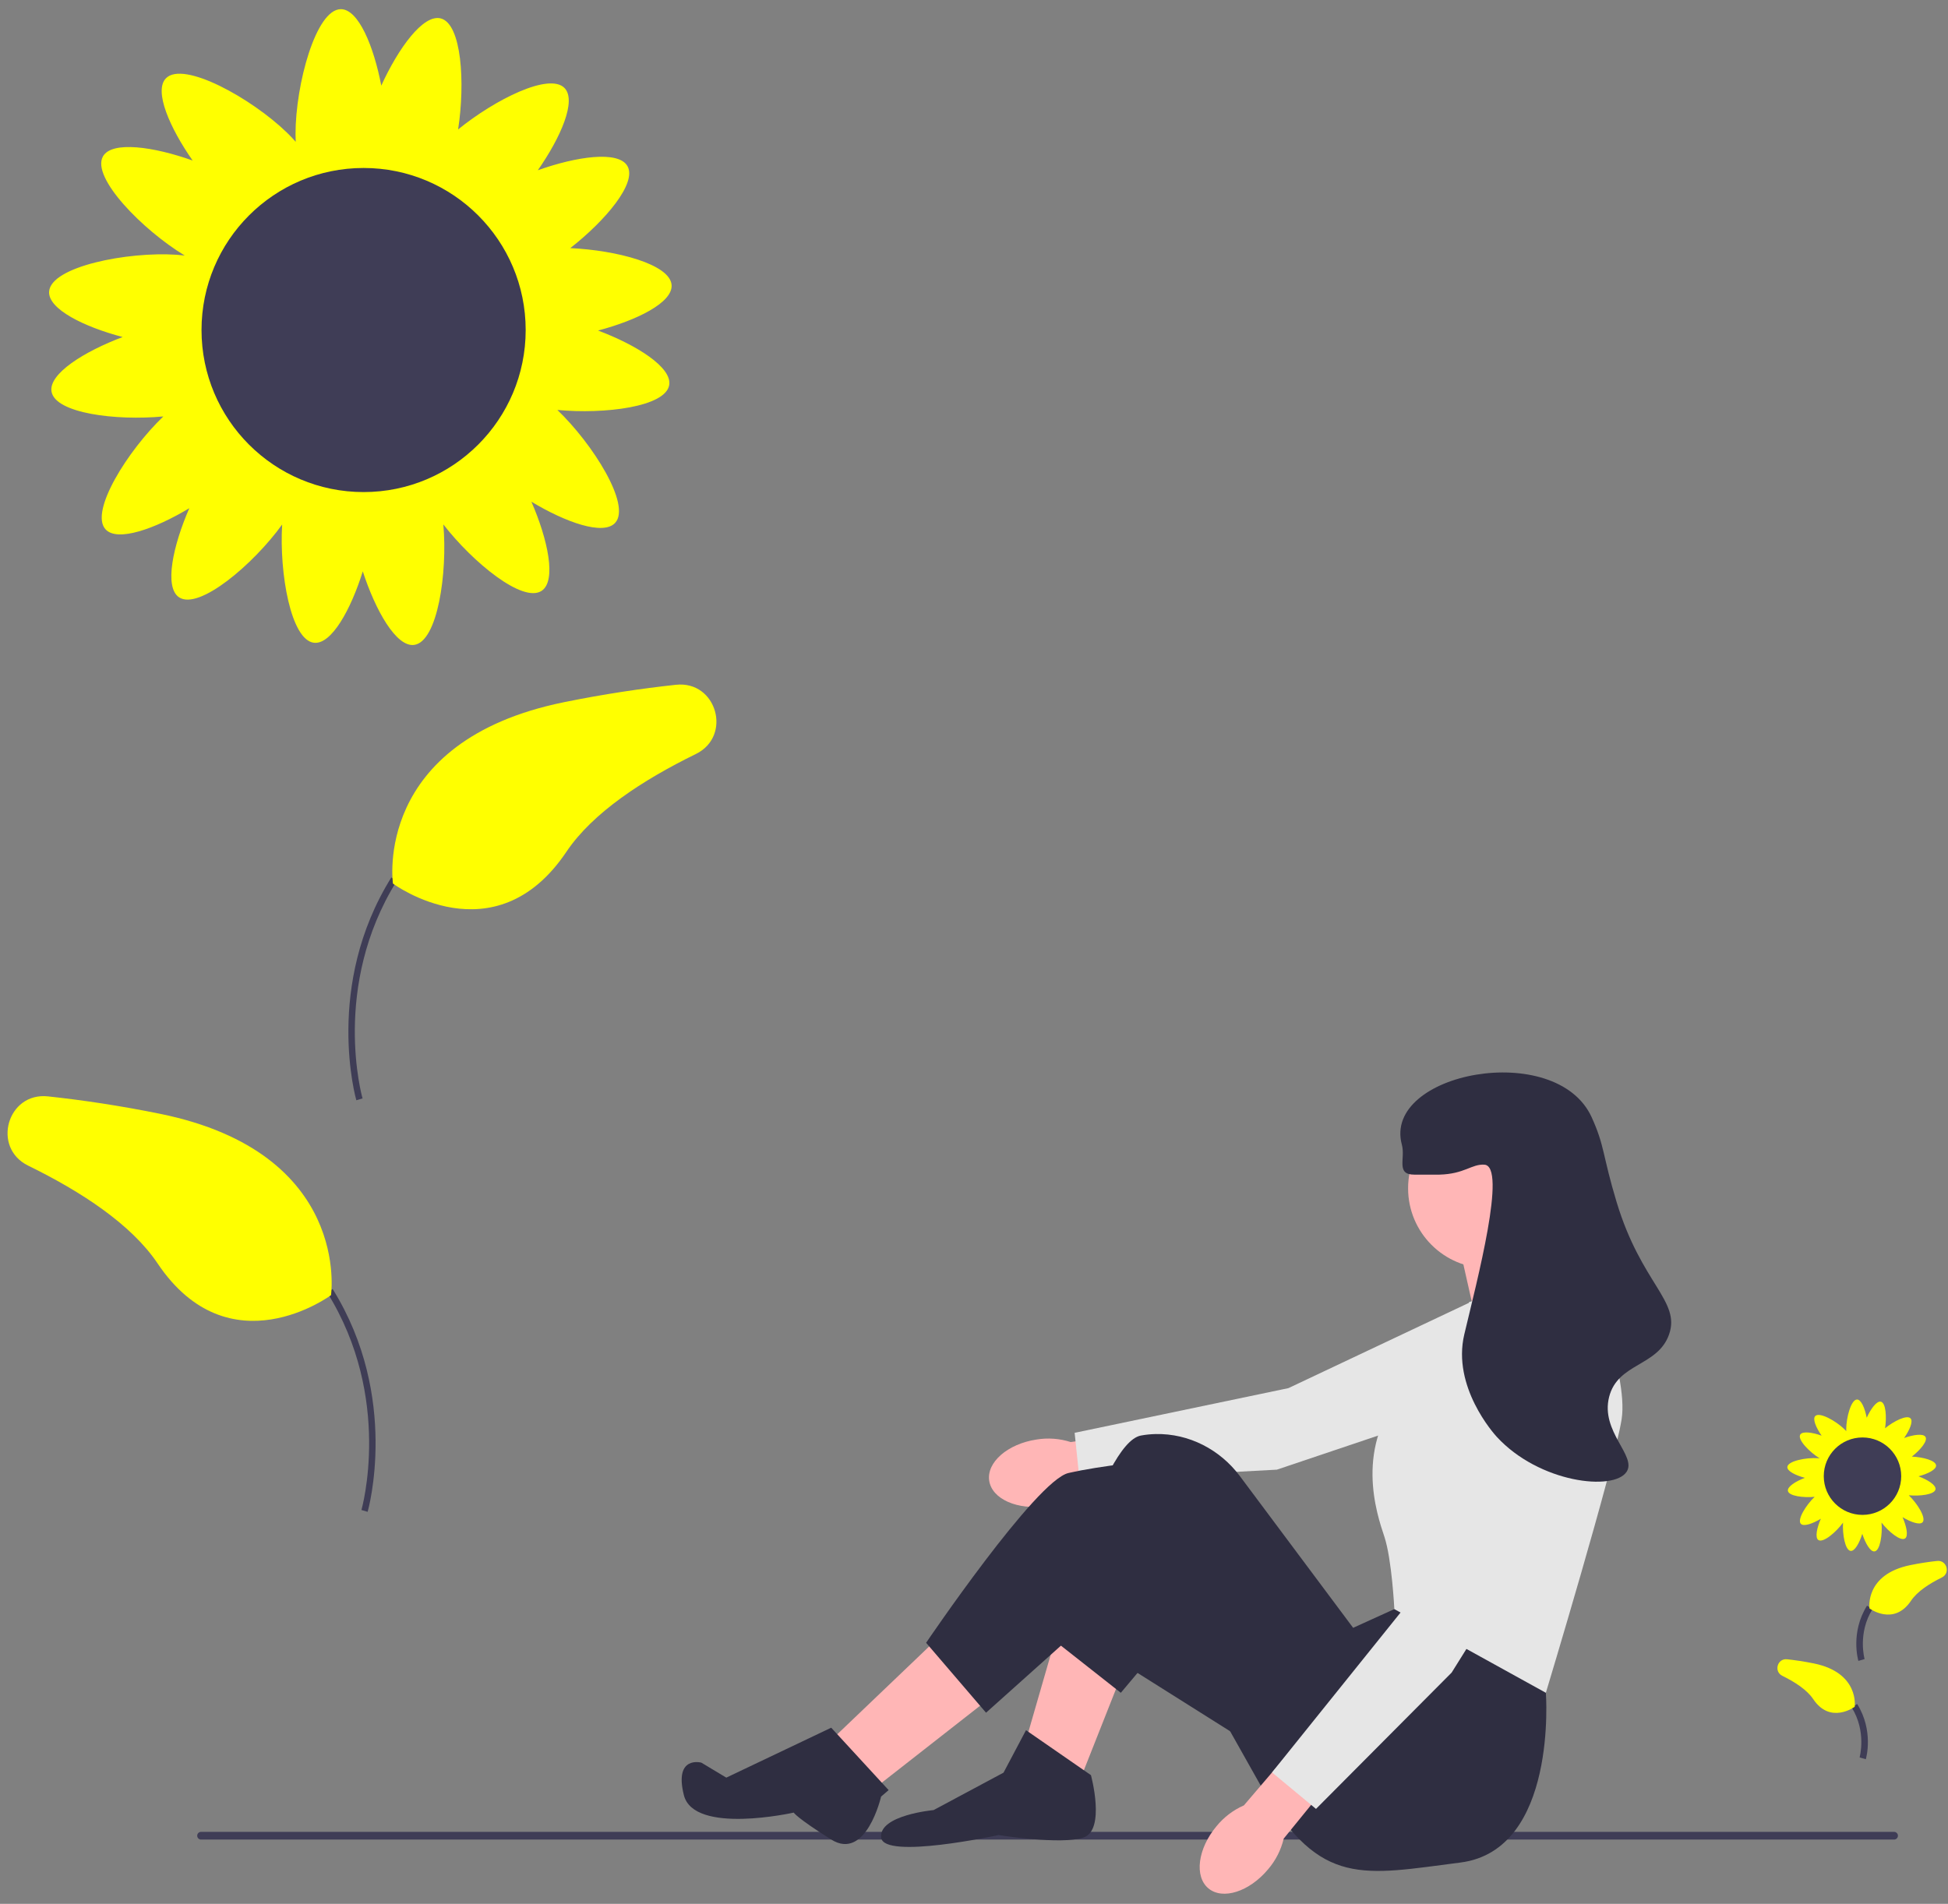 <svg width="89" height="87" viewBox="0 0 89 87" fill="none" xmlns="http://www.w3.org/2000/svg">
    <rect x="0" y="0" width="89" height="87" fill="#808080" stroke="none"/>
    <path d="M47.347 65.783C46.03 65.985 45.066 66.829 45.195 67.667C45.323 68.506 46.495 69.022 47.814 68.819C48.341 68.746 48.843 68.547 49.279 68.239L54.85 67.313L54.478 65.111L48.919 65.897C48.412 65.734 47.873 65.695 47.347 65.783Z"
          fill="#FFB6B6"/>
    <path d="M71.358 58.918L69.197 63.502L58.336 67.159L49.323 67.64L49.098 65.475L58.865 63.433L68.888 58.696L71.358 58.918Z"
          fill="#E6E6E6"/>
    <path d="M9.01 83.886C9.01 83.984 9.088 84.062 9.186 84.062H86.536C86.633 84.062 86.712 83.984 86.712 83.886C86.712 83.788 86.633 83.71 86.536 83.71H9.186C9.088 83.71 9.01 83.788 9.01 83.886Z"
          fill="#3F3D56"/>
    <path d="M51.326 76.326L49.386 81.232L46.876 79.521L48.359 74.386L51.326 76.326Z" fill="#FFB6B6"/>
    <path d="M43.224 74.5L38.09 79.406L40.144 81.574L45.392 77.466L43.224 74.5Z" fill="#FFB6B6"/>
    <path d="M72.32 58.526L72.263 58.127L70.95 55.56L66.615 56.7L67.413 60.237L72.32 58.526Z"
          fill="#FFB6B6"/>
    <path d="M70.494 75.641L70.627 77.355C70.627 77.355 71.179 84.54 66.729 85.111C62.279 85.681 60.339 86.252 57.715 81.802L53.607 74.5L51.208 77.355L48.017 74.842C48.017 74.842 50.299 65.942 52.124 65.6C52.352 65.557 52.581 65.536 52.805 65.531C54.316 65.5 55.741 66.239 56.645 67.45L61.822 74.386L63.705 73.53L70.494 75.641Z"
          fill="#2F2E41"/>
    <path d="M45.849 81.004L46.876 79.064L49.843 81.118C49.843 81.118 50.527 83.628 49.5 83.97C48.473 84.312 45.621 83.856 45.621 83.856C45.621 83.856 40.372 84.997 40.258 83.97C40.144 82.943 42.654 82.715 42.654 82.715L45.849 81.004Z"
          fill="#2F2E41"/>
    <path d="M57.03 79.634L49.1 74.638L45.05 78.265L42.312 75.07C42.312 75.07 47.332 67.654 48.815 67.312C50.298 66.969 52.694 66.741 52.694 66.741L59.997 73.473L57.03 79.634Z"
          fill="#2F2E41"/>
    <path d="M37.976 78.95L40.6 81.802L40.255 82.098C40.255 82.098 39.574 85.063 37.976 84.06C36.379 83.057 36.265 82.829 36.265 82.829C36.265 82.829 31.701 83.856 31.244 82.03C30.788 80.205 32.043 80.547 32.043 80.547L33.183 81.232L37.976 78.95Z"
          fill="#2F2E41"/>
    <circle cx="67.984" cy="54.304" r="3.651" fill="#FFB6B6"/>
    <path d="M67.128 59.496L72.377 57.899C72.377 57.899 74.431 62.691 74.088 64.859C73.746 67.027 70.627 77.355 70.627 77.355L63.705 73.531C63.705 73.531 63.591 71.249 63.249 70.222C62.907 69.195 61.823 66.057 64.219 63.433C66.615 60.809 67.128 59.496 67.128 59.496Z"
          fill="#E6E6E6"/>
    <path d="M16.28 50.278C16.264 50.226 14.796 45.041 17.879 40.096L18.13 40.252C15.117 45.087 16.549 50.144 16.564 50.194L16.28 50.278Z"
          fill="#3F3D56"/>
    <path d="M17.954 40.377C17.954 40.377 17.002 33.873 25.768 32.088C27.595 31.716 29.311 31.462 30.885 31.292C32.743 31.093 33.468 33.636 31.79 34.457C29.359 35.647 27.073 37.145 25.881 38.92C22.594 43.815 17.954 40.377 17.954 40.377Z"
          fill="#FFFF00"/>
    <path d="M16.797 69.086L16.513 69.002C16.528 68.952 17.957 63.89 14.946 59.061L15.198 58.904C18.281 63.849 16.812 69.034 16.797 69.086Z"
          fill="#3F3D56"/>
    <path d="M15.123 59.185C15.123 59.185 16.075 52.681 7.308 50.896C5.482 50.525 3.765 50.27 2.191 50.101C0.334 49.901 -0.391 52.444 1.287 53.266C3.718 54.455 6.004 55.954 7.196 57.729C10.482 62.624 15.123 59.185 15.123 59.185Z"
          fill="#FFFF00"/>
    <path d="M27.324 15.104C29.088 14.639 30.738 13.829 30.684 13.027C30.619 12.074 28.169 11.436 26.055 11.338C27.65 10.091 29.114 8.367 28.666 7.588C28.255 6.871 26.339 7.149 24.572 7.78C25.617 6.285 26.353 4.6 25.793 4.023C25.095 3.305 22.619 4.544 20.93 5.915C21.259 3.78 21.092 1.085 20.135 0.841C19.334 0.637 18.198 2.205 17.42 3.912C17.076 2.12 16.379 0.419 15.575 0.419C14.43 0.419 13.502 3.871 13.502 6.121C13.502 6.248 13.505 6.368 13.511 6.482C13.396 6.349 13.265 6.209 13.114 6.064C11.501 4.497 8.377 2.757 7.58 3.579C7.02 4.155 7.755 5.84 8.801 7.336C7.034 6.704 5.118 6.427 4.706 7.143C4.153 8.107 6.518 10.511 8.44 11.677C8.325 11.663 8.203 11.651 8.074 11.642C5.83 11.489 2.322 12.18 2.244 13.323C2.19 14.125 3.84 14.935 5.604 15.401C3.848 16.061 2.206 17.087 2.355 17.9C2.536 18.887 5.294 19.233 7.462 19.03C5.842 20.584 4.086 23.369 4.819 24.185C5.356 24.783 7.087 24.164 8.65 23.222C7.9 24.942 7.493 26.835 8.18 27.294C9.088 27.902 11.578 25.788 12.891 23.969C12.757 26.194 13.29 29.251 14.346 29.372C15.145 29.463 16.03 27.852 16.575 26.11C17.155 27.895 18.105 29.582 18.924 29.47C19.989 29.325 20.453 26.191 20.255 23.964C21.609 25.708 23.889 27.573 24.748 26.998C25.436 26.538 25.028 24.646 24.278 22.926C25.841 23.868 27.572 24.487 28.109 23.889C28.842 23.073 27.086 20.288 25.466 18.734C27.634 18.936 30.392 18.591 30.573 17.604C30.722 16.791 29.081 15.765 27.324 15.104ZM17.823 21.399C17.369 21.461 16.954 21.55 16.639 21.775C16.304 21.443 15.815 21.341 15.271 21.279C14.661 21.21 14.108 21.203 13.685 21.555C13.531 21.125 13.151 20.82 12.709 20.524C12.328 20.27 11.959 20.061 11.573 20.02C11.543 19.549 11.244 19.149 10.878 18.741C10.645 18.482 10.411 18.249 10.152 18.094C10.526 17.639 10.483 17.064 10.367 16.432C10.285 15.982 10.178 15.572 9.938 15.267C10.255 14.917 10.334 14.424 10.371 13.877C10.412 13.281 10.395 12.74 10.05 12.337C10.94 12.45 11.37 11.896 11.769 11.201C11.997 10.804 12.18 10.422 12.194 10.034C12.662 9.972 13.041 9.646 13.423 9.253C13.749 8.918 14.026 8.585 14.13 8.203C14.504 8.517 15.013 8.564 15.575 8.564C16.123 8.564 16.621 8.519 16.991 8.227C17.279 8.487 17.681 8.622 18.125 8.735C18.548 8.842 18.948 8.915 19.311 8.842C19.444 9.145 19.68 9.42 19.95 9.698C20.331 10.091 20.71 10.416 21.178 10.478C21.192 10.866 21.375 11.248 21.604 11.645C21.872 12.112 22.154 12.516 22.58 12.697C22.53 12.968 22.536 13.267 22.557 13.581C22.595 14.127 22.673 14.621 22.99 14.971C22.751 15.276 22.643 15.686 22.561 16.136C22.445 16.767 22.402 17.343 22.776 17.798C22.517 17.953 22.283 18.185 22.05 18.445C21.684 18.853 21.385 19.253 21.355 19.724C20.969 19.765 20.6 19.973 20.22 20.228C19.7 20.576 19.267 20.936 19.184 21.495C18.794 21.306 18.327 21.331 17.823 21.399Z"
          fill="#FFFF00"/>
    <circle cx="16.612" cy="15.081" r="7.405" fill="#3F3D56"/>
    <path d="M84.905 75.897C84.89 75.845 84.537 74.597 85.3 73.373L85.551 73.53C84.861 74.638 85.186 75.803 85.19 75.814L84.905 75.897Z"
          fill="#3F3D56"/>
    <path d="M85.413 73.5C85.413 73.5 85.186 71.946 87.281 71.52C87.717 71.431 88.127 71.37 88.503 71.33C88.947 71.282 89.121 71.89 88.719 72.086C88.139 72.37 87.592 72.728 87.308 73.152C86.522 74.322 85.413 73.5 85.413 73.5Z"
          fill="#FFFF00"/>
    <path d="M85.245 80.391L84.961 80.308C84.964 80.297 85.29 79.132 84.599 78.024L84.85 77.867C85.614 79.091 85.261 80.339 85.245 80.391Z"
          fill="#3F3D56"/>
    <path d="M84.737 77.994C84.737 77.994 84.965 76.44 82.87 76.013C82.433 75.925 82.023 75.864 81.647 75.823C81.203 75.776 81.03 76.383 81.431 76.58C82.012 76.864 82.558 77.222 82.843 77.646C83.628 78.816 84.737 77.994 84.737 77.994Z"
          fill="#FFFF00"/>
    <path d="M87.652 67.462C88.074 67.35 88.468 67.157 88.455 66.965C88.44 66.737 87.854 66.585 87.349 66.562C87.73 66.264 88.08 65.852 87.973 65.665C87.875 65.494 87.417 65.561 86.995 65.711C87.245 65.354 87.42 64.951 87.287 64.814C87.12 64.642 86.528 64.938 86.125 65.266C86.203 64.756 86.163 64.112 85.935 64.053C85.743 64.005 85.472 64.379 85.286 64.787C85.204 64.359 85.037 63.953 84.845 63.953C84.572 63.953 84.35 64.778 84.35 65.315C84.35 65.345 84.351 65.374 84.352 65.401C84.325 65.37 84.293 65.336 84.257 65.301C83.872 64.927 83.125 64.511 82.935 64.708C82.801 64.845 82.977 65.248 83.227 65.605C82.804 65.454 82.347 65.388 82.248 65.559C82.116 65.79 82.681 66.364 83.14 66.643C83.113 66.639 83.084 66.636 83.053 66.634C82.517 66.598 81.679 66.763 81.66 67.036C81.647 67.228 82.041 67.421 82.463 67.532C82.043 67.69 81.651 67.935 81.686 68.13C81.73 68.365 82.388 68.448 82.907 68.4C82.52 68.771 82.1 69.436 82.275 69.631C82.403 69.774 82.817 69.626 83.191 69.401C83.011 69.812 82.914 70.264 83.078 70.374C83.295 70.519 83.89 70.014 84.204 69.58C84.172 70.111 84.299 70.842 84.552 70.871C84.742 70.892 84.954 70.507 85.084 70.091C85.223 70.518 85.45 70.921 85.645 70.894C85.9 70.859 86.011 70.111 85.963 69.578C86.287 69.995 86.832 70.441 87.037 70.303C87.201 70.194 87.104 69.742 86.924 69.33C87.298 69.555 87.712 69.703 87.84 69.561C88.015 69.365 87.596 68.7 87.208 68.329C87.727 68.377 88.385 68.295 88.429 68.059C88.464 67.865 88.072 67.619 87.652 67.462ZM85.382 68.966C85.274 68.98 85.175 69.002 85.099 69.055C85.019 68.976 84.902 68.952 84.772 68.937C84.627 68.92 84.495 68.919 84.394 69.003C84.357 68.9 84.266 68.827 84.16 68.757C84.069 68.696 83.981 68.646 83.889 68.636C83.882 68.524 83.81 68.428 83.723 68.331C83.667 68.269 83.611 68.213 83.549 68.176C83.639 68.067 83.628 67.93 83.601 67.779C83.581 67.671 83.555 67.573 83.498 67.5C83.574 67.417 83.593 67.299 83.602 67.168C83.611 67.026 83.607 66.897 83.525 66.8C83.738 66.827 83.84 66.695 83.936 66.529C83.99 66.434 84.034 66.343 84.037 66.25C84.149 66.235 84.24 66.157 84.331 66.064C84.409 65.983 84.475 65.904 84.5 65.812C84.589 65.888 84.711 65.899 84.845 65.899C84.976 65.899 85.095 65.888 85.183 65.818C85.252 65.88 85.348 65.913 85.454 65.94C85.555 65.965 85.651 65.983 85.738 65.965C85.77 66.038 85.826 66.103 85.89 66.17C85.981 66.263 86.072 66.341 86.184 66.356C86.187 66.449 86.231 66.54 86.286 66.635C86.35 66.747 86.417 66.843 86.519 66.886C86.507 66.951 86.508 67.022 86.513 67.098C86.522 67.228 86.541 67.346 86.617 67.43C86.56 67.502 86.534 67.6 86.514 67.708C86.487 67.859 86.476 67.996 86.566 68.105C86.504 68.142 86.448 68.198 86.392 68.26C86.305 68.357 86.233 68.453 86.226 68.565C86.134 68.575 86.046 68.625 85.955 68.686C85.831 68.769 85.727 68.855 85.707 68.989C85.614 68.943 85.503 68.949 85.382 68.966Z"
          fill="#FFFF00"/>
    <circle cx="85.093" cy="67.456" r="1.769" fill="#3F3D56"/>
    <path d="M55.577 83.455C54.722 84.478 54.558 85.748 55.209 86.292C55.861 86.835 57.081 86.446 57.935 85.422C58.282 85.018 58.527 84.537 58.65 84.018L62.214 79.637L60.478 78.231L56.831 82.5C56.343 82.714 55.913 83.041 55.577 83.455Z"
          fill="#FFB6B6"/>
    <path d="M71.154 61.798L72.395 66.712L66.323 76.431L60.125 82.661L58.116 80.994L64.367 73.216L69.105 63.194L71.154 61.798Z"
          fill="#E6E6E6"/>
    <path d="M64.618 53.677C65.554 53.675 65.608 53.681 65.759 53.677C66.921 53.646 67.224 53.19 67.813 53.221C68.864 53.276 67.477 58.544 66.9 60.979C66.335 63.368 68.246 65.508 68.383 65.657C70.324 67.768 73.732 68.153 74.317 67.255C74.79 66.528 73.112 65.422 73.518 63.832C73.914 62.278 75.745 62.443 76.256 60.979C76.792 59.446 74.991 58.673 73.86 54.932C73.21 52.784 73.325 52.383 72.719 51.053C71.099 47.496 63.156 49.01 64.048 52.308C64.22 52.946 63.761 53.679 64.618 53.677Z"
          fill="#2F2E41"/>
</svg>
